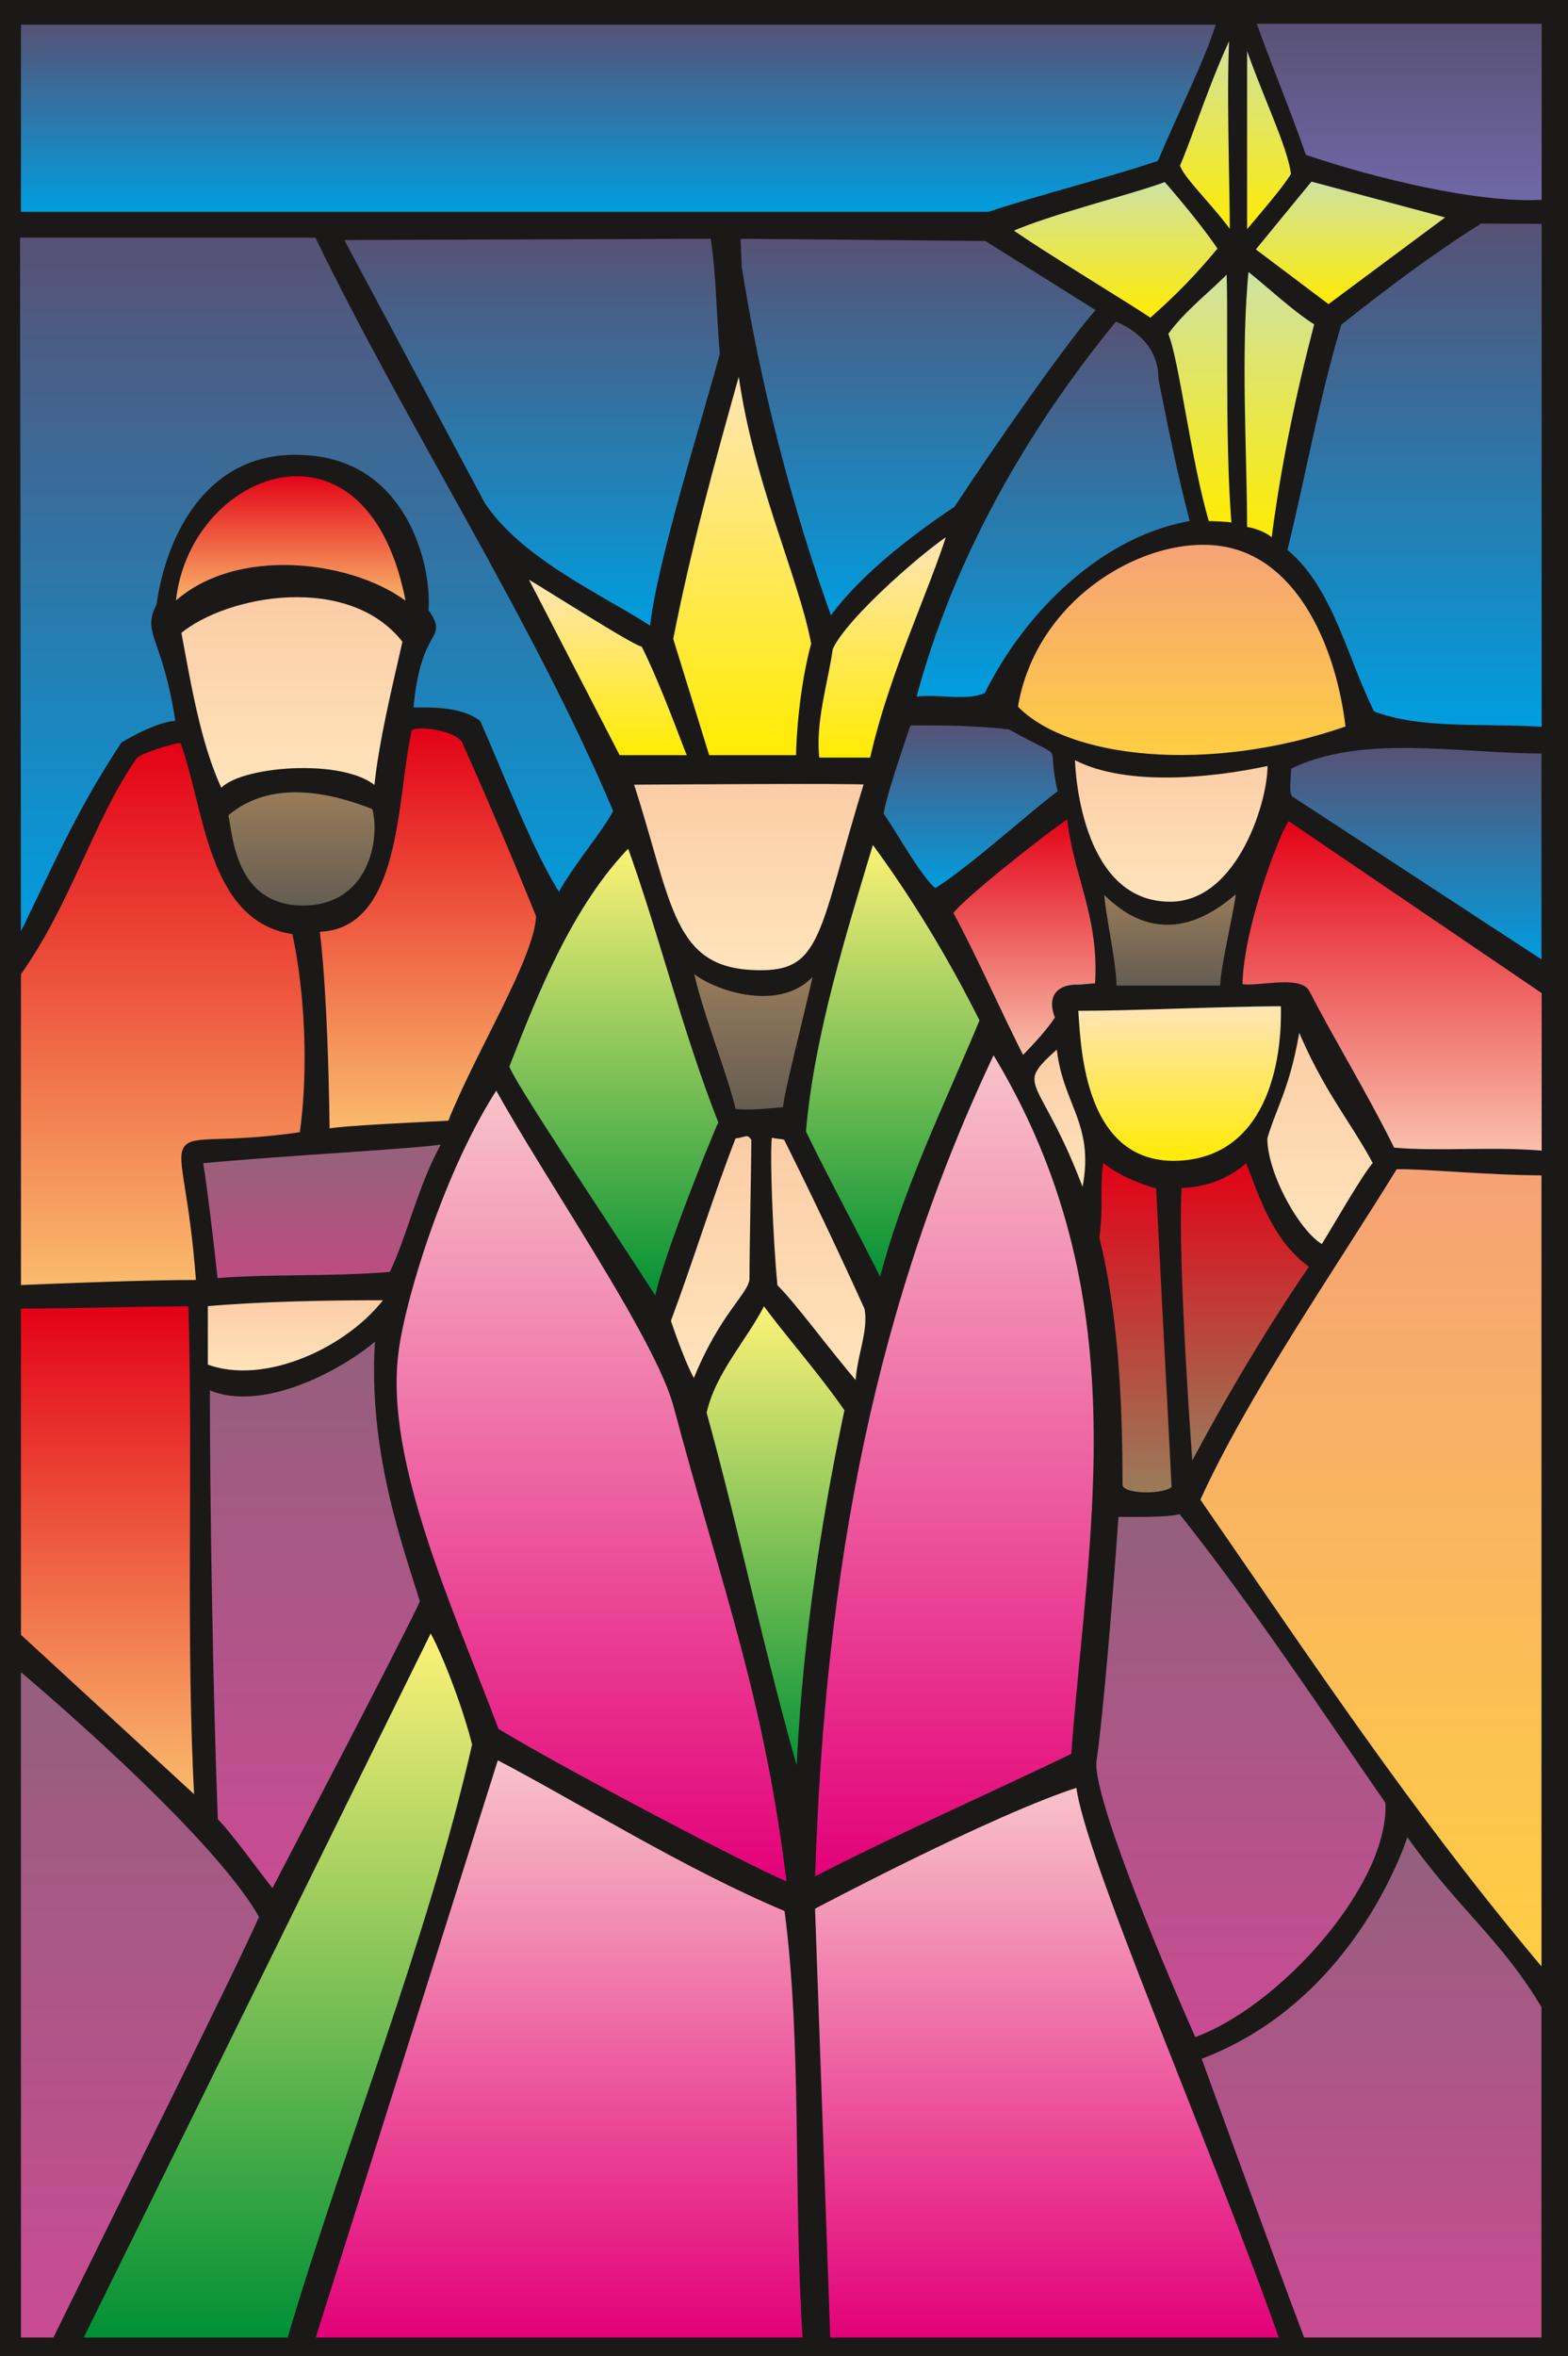 <svg xmlns="http://www.w3.org/2000/svg" xml:space="preserve" width="84.58mm" height="480" fill-rule="evenodd" stroke-linejoin="round" stroke-width="28.222" preserveAspectRatio="xMidYMid" version="1.2" viewBox="0 0 8458 12700"><rect x="0" y="0" width="8458" height="12700" fill="#333333" stroke="none"/><defs class="ClipPathGroup"><clipPath id="a" clipPathUnits="userSpaceOnUse"><path d="M0 0h8458v12700H0z"/></clipPath></defs><g class="SlideGroup"><g class="Slide" clip-path="url(#a)"><g class="Page"><g class="com.sun.star.drawing.PolyPolygonShape"><path fill="none" d="M-1-1h8462v12704H-1z" class="BoundingBox"/><defs><linearGradient id="b" x1="4229" x2="4229" y1="12700" y2="-1" gradientUnits="userSpaceOnUse"><stop offset="0" style="stop-color:#1b1918"/><stop offset="1" style="stop-color:#1b1918"/></linearGradient></defs><path d="M0 0h8459v12701H0V0Z" style="fill:url(#b)"/><path fill="none" stroke="#1B1918" d="M0 0h8459v12701H0V0Z"/></g><g class="com.sun.star.drawing.ClosedBezierShape"><path fill="none" d="M98 118h6481v1040H98z" class="BoundingBox"/><defs><linearGradient id="c" x1="3338" x2="3338" y1="1155" y2="118" gradientUnits="userSpaceOnUse"><stop offset="0" style="stop-color:#009ee0"/><stop offset="1" style="stop-color:#585174"/></linearGradient></defs><path d="M99 1156V119h6478l-26 79-33 85-79 184-183 412-227 71-234 68-233 67-228 71H99Z" style="fill:url(#c)"/><path fill="none" stroke="#1B1918" d="M99 1156V119h6478c-61 203-199 472-321 760-297 99-624 178-922 277H99Z"/></g><g class="com.sun.star.drawing.ClosedBezierShape"><path fill="none" d="M6758 113h1574v982H6758z" class="BoundingBox"/><defs><linearGradient id="d" x1="7544" x2="7544" y1="1092" y2="113" gradientUnits="userSpaceOnUse"><stop offset="0" style="stop-color:#7168a9"/><stop offset="1" style="stop-color:#585174"/></linearGradient></defs><path d="M6759 114h1571v976l-67 3-73-1-156-12-168-23-174-32-176-39-172-45-311-95-274-732Z" style="fill:url(#d)"/><path fill="none" stroke="#1B1918" d="M6759 114h1571v976c-345 25-925-117-1297-244-87-252-175-456-274-732Z"/></g><g class="com.sun.star.drawing.ClosedBezierShape"><path fill="none" d="M6349 149h301v1132h-301z" class="BoundingBox"/><defs><linearGradient id="e" x1="6499" x2="6499" y1="1278" y2="149" gradientUnits="userSpaceOnUse"><stop offset="0" style="stop-color:#ffec00"/><stop offset="1" style="stop-color:#cee1a6"/></linearGradient></defs><path d="m6648 150-9 261 1 298 8 570-40-56-45-57-93-107-42-49-36-45-15-21-12-19-9-17-6-16 58-146 68-184 80-205 44-104 48-103Z" style="fill:url(#e)"/><path fill="none" stroke="#1B1918" d="M6648 150c-21 310 0 803 0 1129-99-150-276-308-298-387 71-162 166-471 298-742Z"/></g><g class="com.sun.star.drawing.ClosedBezierShape"><path fill="none" d="M6712 190h268v1086h-268z" class="BoundingBox"/><defs><linearGradient id="f" x1="6845" x2="6845" y1="1273" y2="190" gradientUnits="userSpaceOnUse"><stop offset="0" style="stop-color:#ffec00"/><stop offset="1" style="stop-color:#cee1a6"/></linearGradient></defs><path d="m6713 191 81 223 83 207 67 180 22 76 7 33 5 31-17 27-19 27-50 64-179 215V191Z" style="fill:url(#f)"/><path fill="none" stroke="#1B1918" d="M6713 191c99 302 249 595 265 750-44 71-97 134-265 333V191Z"/></g><g class="com.sun.star.drawing.PolyPolygonShape"><path fill="none" d="M6753 962h1076v697H6753z" class="BoundingBox"/><defs><linearGradient id="g" x1="7290" x2="7290" y1="1657" y2="963" gradientUnits="userSpaceOnUse"><stop offset="0" style="stop-color:#ffec00"/><stop offset="1" style="stop-color:#cee1a6"/></linearGradient></defs><path d="m7069 963 758 203-661 491-412-310 315-384Z" style="fill:url(#g)"/><path fill="none" stroke="#1B1918" d="m7069 963 758 203-661 491-412-310 315-384Z"/></g><g class="com.sun.star.drawing.ClosedBezierShape"><path fill="none" d="M5440 964h1147v769H5440z" class="BoundingBox"/><defs><linearGradient id="h" x1="6013" x2="6013" y1="1731" y2="965" gradientUnits="userSpaceOnUse"><stop offset="0" style="stop-color:#ffec00"/><stop offset="1" style="stop-color:#cee1a6"/></linearGradient></defs><path d="m6287 965 67 77 80 98 82 104 69 97-90 105-87 94-94 92-108 99-4-3-7-5-23-16-76-48-228-143-250-158-104-67-73-51 93-38 107-37 236-73 230-68 99-31 81-28Z" style="fill:url(#h)"/><path fill="none" stroke="#1B1918" d="M6287 965c74 83 219 257 298 376-125 150-221 250-379 390-25-25-621-384-765-491 223-100 658-204 846-275Z"/></g><g class="com.sun.star.drawing.ClosedBezierShape"><path fill="none" d="M6928 1190h1404v2745H6928z" class="BoundingBox"/><defs><linearGradient id="i" x1="7629" x2="7629" y1="3933" y2="1191" gradientUnits="userSpaceOnUse"><stop offset="0" style="stop-color:#009ee0"/><stop offset="1" style="stop-color:#585174"/></linearGradient></defs><path d="M8330 1193v2740l-491-14-115-6-111-13-107-21-53-15-51-17-54-116-49-120-97-241-54-114-62-107-34-50-38-46-40-44-45-39 138-613 73-309 83-306 372-285 191-135 199-131 345 2Z" style="fill:url(#i)"/><path fill="none" stroke="#1B1918" d="M8330 1193v2740c-345-23-656 15-928-86-151-302-225-677-473-877 99-402 172-823 294-1228 250-198 489-379 762-551l345 2Z"/></g><g class="com.sun.star.drawing.ClosedBezierShape"><path fill="none" d="M1833 1272h2066v2127H1833z" class="BoundingBox"/><defs><linearGradient id="j" x1="2865" x2="2865" y1="3397" y2="1273" gradientUnits="userSpaceOnUse"><stop offset="0" style="stop-color:#009ee0"/><stop offset="1" style="stop-color:#585174"/></linearGradient></defs><path d="m1834 1280 2012-7 19 162 12 163 20 310-206 725-112 432-39 185-13 79-8 68-483-289-124-85-117-92-54-50-51-51-46-54-41-57-769-1439Z" style="fill:url(#j)"/><path fill="none" stroke="#1B1918" d="m1834 1280 2012-7c33 215 33 439 51 635-71 276-353 1161-378 1489-272-178-710-368-916-678l-769-1439Z"/></g><g class="com.sun.star.drawing.ClosedBezierShape"><path fill="none" d="M3979 1272h1955v2077H3979z" class="BoundingBox"/><defs><linearGradient id="k" x1="4956" x2="4956" y1="3347" y2="1273" gradientUnits="userSpaceOnUse"><stop offset="0" style="stop-color:#009ee0"/><stop offset="1" style="stop-color:#585174"/></linearGradient></defs><path d="m3980 1273 1339 12 613 384-63 72-86 110-213 292-225 323-186 276-160 111-90 68-94 76-93 81-89 86-83 90-72 93-155-464-135-480-113-484-88-479-7-167Z" style="fill:url(#k)"/><path fill="none" stroke="#1B1918" d="m3980 1273 1339 12 613 384c-132 135-575 770-773 1073-185 123-505 354-681 605-219-603-392-1278-491-1907l-7-167Z"/></g><g class="com.sun.star.drawing.ClosedBezierShape"><path fill="none" d="M93 1266h3232v3817H93z" class="BoundingBox"/><defs><linearGradient id="l" x1="1708" x2="1708" y1="5081" y2="1267" gradientUnits="userSpaceOnUse"><stop offset="0" style="stop-color:#009ee0"/><stop offset="1" style="stop-color:#585174"/></linearGradient></defs><path d="m1710 1267 400 771 426 773 417 777 193 391 177 393-11 20-13 23-34 52-85 119-91 129-40 62-33 58-56-93-57-109-114-247-210-490-19-13-21-12-22-9-23-9-23-6-25-6-49-7-49-5-48-1h-85l20-153 13-59 13-49 14-41 14-33 25-49 10-19 8-16 3-8 2-7 1-8v-7l-1-8-2-9-3-9-4-10-13-23-18-28 2-49-2-55-7-60-11-63-16-65-22-66-27-67-33-65-39-63-46-59-53-54-61-48-68-41-76-33-84-23-93-12-95-3-88 9-82 18-75 28-69 36-63 44-57 51-51 56-45 62-40 65-35 69-30 71-25 72-20 73-16 73-12 71-13 27-9 25-5 23-1 22 2 22 5 24 16 54 51 161 30 120 28 157-19 1-20 3-21 4-21 6-44 15-43 18-40 19-36 18-53 30-88 138-78 132-136 255-264 543-5-3814h1616Z" style="fill:url(#l)"/><path fill="none" stroke="#1B1918" d="M1710 1267c498 1029 1168 2053 1613 3105-48 102-231 315-307 463-148-224-313-661-437-939-99-76-265-68-364-68 41-475 196-371 82-536 20-244-117-788-636-823-526-46-752 419-803 795-81 152 33 162 104 635-99 0-249 86-297 114-249 377-368 667-566 1068l-5-3814h1616Z"/></g><g class="com.sun.star.drawing.ClosedBezierShape"><path fill="none" d="M6698 1439h409v1490h-409z" class="BoundingBox"/><defs><linearGradient id="m" x1="6902" x2="6902" y1="2926" y2="1439" gradientUnits="userSpaceOnUse"><stop offset="0" style="stop-color:#ffec00"/><stop offset="1" style="stop-color:#cee1a6"/></linearGradient></defs><path d="m6723 1440 40 31 44 36 97 83 102 83 51 37 48 32-72 288-64 295-55 300-44 302-7-9-9-8-9-8-10-7-11-6-11-6-24-10-23-9-21-5-18-4-8-1h-6l-13-695 1-367 8-179 14-173Z" style="fill:url(#m)"/><path fill="none" stroke="#1B1918" d="M6723 1440c99 73 257 226 382 302-99 377-185 783-235 1185-35-48-127-73-157-73 0-418-37-964 10-1414Z"/></g><g class="com.sun.star.drawing.ClosedBezierShape"><path fill="none" d="M6285 1447h375v1388h-375z" class="BoundingBox"/><defs><linearGradient id="n" x1="6472" x2="6472" y1="2832" y2="1447" gradientUnits="userSpaceOnUse"><stop offset="0" style="stop-color:#ffec00"/><stop offset="1" style="stop-color:#cee1a6"/></linearGradient></defs><path d="m6628 1448 2 29 2 45 1 127 1 366 5 428 7 206 12 184-17-3-20-2-43-3-41-2h-27l-36-133-32-147-59-305-51-269-23-102-12-39-11-30 37-49 43-48 45-46 48-45 92-85 41-40 36-37Z" style="fill:url(#n)"/><path fill="none" stroke="#1B1918" d="M6628 1448c15 114-10 935 30 1385-40-8-125-10-148-10-99-328-164-890-224-1025 91-132 255-254 342-350Z"/></g><g class="com.sun.star.drawing.ClosedBezierShape"><path fill="none" d="M4924 1716h1513v2059H4924z" class="BoundingBox"/><defs><linearGradient id="o" x1="5680" x2="5680" y1="3773" y2="1717" gradientUnits="userSpaceOnUse"><stop offset="0" style="stop-color:#009ee0"/><stop offset="1" style="stop-color:#585174"/></linearGradient></defs><path d="m4925 3773 83-280 101-274 117-268 133-262 146-255 159-248 170-239 181-230 46 21 23 12 22 13 21 15 21 17 19 17 18 20 17 20 15 22 13 24 12 26 9 27 6 28 5 31 1 32 77 379 44 196 51 203-88 18-86 25-85 32-82 39-81 44-78 50-76 55-73 60-71 64-67 69-124 147-109 158-93 167-23 8-24 7-25 4-24 3-51 2-51-2-102-4-49 1-24 2-24 4Z" style="fill:url(#o)"/><path fill="none" stroke="#1B1918" d="M4925 3773c198-752 595-1454 1090-2056 123 48 248 149 248 325 50 250 99 501 172 778-471 76-890 476-1113 928-123 51-273 0-397 25Z"/></g><g class="com.sun.star.drawing.ClosedBezierShape"><path fill="none" d="M3616 1960h776v2127h-776z" class="BoundingBox"/><defs><linearGradient id="p" x1="4003" x2="4003" y1="4085" y2="1961" gradientUnits="userSpaceOnUse"><stop offset="0" style="stop-color:#ffec00"/><stop offset="1" style="stop-color:#ffe4bb"/></linearGradient></defs><path d="m3815 4085-198-640 78-364 86-355 209-765 35 223 48 214 56 206 61 196 118 360 47 161 35 149-22 89-18 91-14 91-11 86-13 152-4 106h-493Z" style="fill:url(#p)"/><path fill="none" stroke="#1B1918" d="m3815 4085-198-640c99-502 215-921 373-1484 72 604 329 1131 400 1509-64 234-82 513-82 615h-493Z"/></g><g class="com.sun.star.drawing.ClosedBezierShape"><path fill="none" d="M931 2552h1279v722H931z" class="BoundingBox"/><defs><linearGradient id="q" x1="1570" x2="1570" y1="3271" y2="2552" gradientUnits="userSpaceOnUse"><stop offset="0" style="stop-color:#fabc6d"/><stop offset="1" style="stop-color:#e30016"/></linearGradient></defs><path d="m2208 3272-57-42-65-39-72-34-77-30-82-25-86-19-88-14-90-8-91-1-91 6-89 13-86 22-83 29-79 38-73 47-67 57 7-69 13-67 18-64 22-62 59-114 73-101 85-86 47-36 48-32 51-28 52-23 53-17 53-12 55-7 54-1 54 6 53 11 53 18 52 24 49 32 48 38 46 46 43 53 41 61 37 69 63 163 47 198Z" style="fill:url(#q)"/><path fill="none" stroke="#1B1918" d="M2208 3272c-282-234-939-328-1276 0 48-747 1077-1149 1276 0Z"/></g><g class="com.sun.star.drawing.ClosedBezierShape"><path fill="none" d="M4400 2862h729v1238h-729z" class="BoundingBox"/><defs><linearGradient id="r" x1="4764" x2="4764" y1="4097" y2="2862" gradientUnits="userSpaceOnUse"><stop offset="0" style="stop-color:#ffec00"/><stop offset="1" style="stop-color:#ffe4bb"/></linearGradient></defs><path d="M4705 4098h-298l-4-38-2-38 2-78 8-79 13-78 29-151 14-72 11-68 18-35 26-40 72-88 90-96 101-97 103-92 97-81 82-64 33-23 27-17-42 127-51 137-116 298-116 327-53 171-44 175Z" style="fill:url(#r)"/><path fill="none" stroke="#1B1918" d="M4705 4098h-298c-27-201 48-427 71-602 76-176 527-562 649-633-99 325-316 763-422 1235Z"/></g><g class="com.sun.star.drawing.ClosedBezierShape"><path fill="none" d="M5475 2922h1800v1164H5475z" class="BoundingBox"/><defs><linearGradient id="s" x1="6374" x2="6374" y1="4084" y2="2924" gradientUnits="userSpaceOnUse"><stop offset="0" style="stop-color:#ffce42"/><stop offset="1" style="stop-color:#f5a276"/></linearGradient></defs><path d="m7273 3926-142 46-142 38-140 29-138 22-136 15-132 7-128 1-123-6-117-13-111-19-104-25-95-31-87-36-78-42-67-46-57-52 24-111 36-105 46-99 55-91 62-84 70-77 75-70 80-61 84-53 86-45 88-37 88-28 88-19 86-10h83l80 9 75 19 70 28 65 36 61 43 56 51 52 57 47 63 44 67 38 71 35 75 30 78 27 80 41 163 25 162Z" style="fill:url(#s)"/><path fill="none" stroke="#1B1918" d="M7273 3926c-758 266-1526 175-1797-112 99-612 719-956 1131-881 412 74 618 565 666 993Z"/></g><g class="com.sun.star.drawing.ClosedBezierShape"><path fill="none" d="M2818 3089h910v998h-910z" class="BoundingBox"/><defs><linearGradient id="t" x1="3272" x2="3272" y1="4084" y2="3089" gradientUnits="userSpaceOnUse"><stop offset="0" style="stop-color:#ffec00"/><stop offset="1" style="stop-color:#ffe4bb"/></linearGradient></defs><path d="M3726 4085h-392l-514-994h-1v-1h1l1 1 2 1 19 10 73 44 230 143 230 138 72 39 11 4 7 2 2 1 1-1h1v-3l43 90 42 95 77 189 60 156 21 54 14 32Z" style="fill:url(#t)"/><path fill="none" stroke="#1B1918" d="M3726 4085h-392l-514-994c-22-25 674 426 649 378 115 227 232 565 257 616Z"/></g><g class="com.sun.star.drawing.ClosedBezierShape"><path fill="none" d="M962 3204h1226v1071H962z" class="BoundingBox"/><defs><linearGradient id="u" x1="1574" x2="1574" y1="4272" y2="3205" gradientUnits="userSpaceOnUse"><stop offset="0" style="stop-color:#ffe4bb"/><stop offset="1" style="stop-color:#fbcca6"/></linearGradient></defs><path d="m2186 3456-88 393-40 211-16 103-11 97-17-15-19-14-45-24-52-19-58-15-62-10-66-6-68-3-67 2-67 5-64 8-61 11-55 14-48 16-40 19-17 10-14 11-12 11-8 12-43-99-38-108-33-112-28-115-86-433 52-39 61-36 69-33 74-29 80-24 84-19 87-13 88-7h89l88 8 87 16 83 25 80 34 74 45 67 55 60 67Z" style="fill:url(#u)"/><path fill="none" stroke="#1B1918" d="M2186 3456c-51 227-132 553-155 804-166-168-766-114-840 13-124-252-180-616-228-867 254-213 926-337 1223 50Z"/></g><g class="com.sun.star.drawing.ClosedBezierShape"><path fill="none" d="M4751 3895h972v911h-972z" class="BoundingBox"/><defs><linearGradient id="v" x1="5236" x2="5236" y1="4804" y2="3896" gradientUnits="userSpaceOnUse"><stop offset="0" style="stop-color:#009ee0"/><stop offset="1" style="stop-color:#585174"/></linearGradient></defs><path d="m4901 3896 263 3 138 6 144 13 177 93 23 12 18 11 6 4 6 5 4 4 4 5 3 5 2 6 2 6 1 7 3 39 7 62 19 95-56 42-74 60-183 153-196 159-90 67-77 51-8-5-8-7-18-18-20-23-21-27-45-64-46-70-81-130-29-46-10-14-4-5-3-3 2-17 4-21 13-53 39-131 91-274Z" style="fill:url(#v)"/><path fill="none" stroke="#1B1918" d="M4901 3896c172 0 347 0 545 22 341 191 202 49 275 354-119 82-491 421-676 532-78-45-266-389-293-412 7-81 99-347 149-496Z"/></g><g class="com.sun.star.drawing.ClosedBezierShape"><path fill="none" d="M1708 3912h1200v2189H1708z" class="BoundingBox"/><defs><linearGradient id="w" x1="2307" x2="2307" y1="6099" y2="3913" gradientUnits="userSpaceOnUse"><stop offset="0" style="stop-color:#fabc6d"/><stop offset="1" style="stop-color:#e30016"/></linearGradient></defs><path d="m2505 3995 401 942-5 47-12 52-17 58-23 63-59 137-70 149-156 312-73 154-63 146-352 18-189 13-73 6-50 7-13-507-18-337-17-188-7-58 40-2 38-6 35-10 33-13 30-16 28-20 26-23 24-25 42-59 35-67 29-75 25-81 36-173 27-177 23-171 26-152v-2l1-3 1-2 1-2 3-4 5-3 6-3 7-2 17-3 20-2h23l24 2 26 3 26 5 26 7 25 7 24 9 21 11 18 11 8 7 7 6 6 7 4 7Z" style="fill:url(#w)"/><path fill="none" stroke="#1B1918" d="M2505 3995c124 276 279 640 401 942-8 232-330 743-478 1118-151 8-567 26-664 44-10-798-55-1090-55-1090 444 0 416-702 497-1070 0-53 258-21 299 56Z"/></g><g class="com.sun.star.drawing.ClosedBezierShape"><path fill="none" d="M98 3989h1561v2955H98z" class="BoundingBox"/><defs><linearGradient id="x" x1="878" x2="878" y1="6942" y2="3990" gradientUnits="userSpaceOnUse"><stop offset="0" style="stop-color:#fabc6d"/><stop offset="1" style="stop-color:#e30016"/></linearGradient></defs><path d="m1589 5023 24 122 19 132 13 137 9 142 3 143-3 143-9 139-15 135-272 30-185 8-64 3-49 5-18 4-16 6-12 8-5 5-4 5-7 13-4 15-2 19 1 22 5 56 11 74 32 211 31 314-973 28V5247l95-146 85-150 149-308 142-297 75-139 82-129 2-3 4-3 9-6 12-7 15-7 35-14 41-14 41-14 40-10 33-7 13-2 11-1 180 626 31 76 35 70 41 65 48 59 55 49 30 22 33 19 34 16 37 13 40 11 42 7Z" style="fill:url(#x)"/><path fill="none" stroke="#1B1918" d="M1589 5023c69 313 91 743 41 1093-852 125-629-193-558 798-297 0-727 18-973 28V5247c271-379 397-841 628-1169 20-28 208-88 256-88 135 353 143 972 606 1033Z"/></g><g class="com.sun.star.drawing.ClosedBezierShape"><path fill="none" d="M6945 4017h1386v1183H6945z" class="BoundingBox"/><defs><linearGradient id="y" x1="7637" x2="7637" y1="5198" y2="4018" gradientUnits="userSpaceOnUse"><stop offset="0" style="stop-color:#009ee0"/><stop offset="1" style="stop-color:#585174"/></linearGradient></defs><path d="M8329 4048v1150l-1368-894-2-3-2-2-2-4-2-3-3-8-2-10-1-10-1-11v-23l5-96 76-33 78-26 80-21 83-15 169-17 176-4 716 30Z" style="fill:url(#y)"/><path fill="none" stroke="#1B1918" d="M8329 4048v1150l-1368-894c-27-25-10-116-10-170 396-194 908-86 1378-86Z"/></g><g class="com.sun.star.drawing.ClosedBezierShape"><path fill="none" d="M5783 4073h1070v804H5783z" class="BoundingBox"/><defs><linearGradient id="z" x1="6317" x2="6317" y1="4874" y2="4073" gradientUnits="userSpaceOnUse"><stop offset="0" style="stop-color:#ffe4bb"/><stop offset="1" style="stop-color:#fbcca6"/></linearGradient></defs><path d="m5784 4074 51 26 56 22 59 17 62 14 65 11 68 8 140 5 144-4 145-14 142-21 135-26v40l-5 47-8 53-13 59-18 61-21 64-27 64-30 64-36 61-40 58-45 53-49 46-55 39-29 16-30 13-31 11-33 7-34 5-35 2-44-2-41-6-38-9-37-12-34-16-32-18-30-21-28-24-50-53-43-60-36-65-30-68-25-70-19-69-26-131-12-107-3-70Z" style="fill:url(#z)"/><path fill="none" stroke="#1B1918" d="M5784 4074c261 149 719 114 1067 38 10 188-157 763-539 763-478 0-528-677-528-801Z"/></g><g class="com.sun.star.drawing.ClosedBezierShape"><path fill="none" d="M3400 4211h1279v1035H3400z" class="BoundingBox"/><defs><linearGradient id="A" x1="4039" x2="4039" y1="5244" y2="4212" gradientUnits="userSpaceOnUse"><stop offset="0" style="stop-color:#ffe4bb"/><stop offset="1" style="stop-color:#fbcca6"/></linearGradient></defs><path d="m3401 4216 630-3 438-1 147 1 43 2h12l4 1h2l-146 502-54 180-25 74-26 64-28 54-30 45-16 20-17 17-18 15-19 14-21 11-22 10-24 8-25 6-56 7-65 1-84-6-73-14-65-22-29-14-27-16-25-19-24-20-42-46-38-54-34-62-30-70-28-76-55-176-130-433Z" style="fill:url(#A)"/><path fill="none" stroke="#1B1918" d="M3401 4216s1255-9 1276 0c-249 805-224 1038-592 1028-476-7-471-379-684-1028Z"/></g><g class="com.sun.star.drawing.ClosedBezierShape"><path fill="none" d="M1216 4256h821v642h-821z" class="BoundingBox"/><defs><linearGradient id="B" x1="1626" x2="1626" y1="4895" y2="4257" gradientUnits="userSpaceOnUse"><stop offset="0" style="stop-color:#645c52"/><stop offset="1" style="stop-color:#997d5a"/></linearGradient></defs><path d="m1608 4895-61-8-55-14-47-21-41-27-36-31-30-34-25-38-22-40-17-41-14-41-20-81-23-130 52-40 53-31 56-24 56-18 57-11 57-7 57-1 56 3 55 6 53 9 98 23 85 28 68 25 8 35 5 38 2 43-3 44-6 46-11 46-15 46-20 45-25 43-31 39-36 35-43 31-49 24-56 18-62 10-70 1Z" style="fill:url(#B)"/><path fill="none" stroke="#1B1918" d="M1608 4895c-348-20-366-379-391-506 269-233 648-99 803-38 51 172-20 562-412 544Z"/></g><g class="com.sun.star.drawing.ClosedBezierShape"><path fill="none" d="M5125 4391h800v1322h-800z" class="BoundingBox"/><defs><linearGradient id="C" x1="5524" x2="5524" y1="5710" y2="4391" gradientUnits="userSpaceOnUse"><stop offset="0" style="stop-color:#f9c1ac"/><stop offset="1" style="stop-color:#e30016"/></linearGradient></defs><path d="M5920 5315h-17l-14 1-25 3-26 2-15 1h-27l-11 1-11 2-13 2-12 4-12 4-11 7-10 7-5 5-5 5-4 5-3 6-3 7-3 7-2 7-1 8-1 18 2 21 6 23 9 26-19 28-22 29-46 56-51 55-53 56-196-404-98-203-95-184 13-17 22-23 64-60 183-154 203-159 157-115 16 116 24 110 58 214 26 110 20 115 11 123v66l-3 69Z" style="fill:url(#C)"/><path fill="none" stroke="#1B1918" d="M5920 5315c-48 0-64 7-114 7-49 0-159 18-100 165-49 76-120 150-191 224-127-249-265-564-389-791 48-74 491-427 642-528 30 320 180 546 152 923Z"/></g><g class="com.sun.star.drawing.ClosedBezierShape"><path fill="none" d="M6687 4408h1645v1812H6687z" class="BoundingBox"/><defs><linearGradient id="D" x1="7509" x2="7509" y1="6217" y2="4408" gradientUnits="userSpaceOnUse"><stop offset="0" style="stop-color:#f9c1ac"/><stop offset="1" style="stop-color:#e30016"/></linearGradient></defs><path d="m8330 6218-103-7-105-3h-210l-207 1-99-3-95-6-115-223-119-215-224-408-4-8-6-7-7-6-7-5-9-5-9-4-22-5-24-4-26-1-56 2-113 9-47 1-19-2-9-1-7-2 3-64 7-70 28-149 39-154 45-148 47-131 43-105 18-39 15-28 6-9 6-7 2-2 2-1h2l1 1 1378 936v872Z" style="fill:url(#D)"/><path fill="none" stroke="#1B1918" d="M8330 6218c-271-25-572 5-819-18-149-302-322-582-458-846-40-89-292-13-365-38 0-326 238-930 264-906l1378 936v872Z"/></g><g class="com.sun.star.drawing.ClosedBezierShape"><path fill="none" d="M4332 4523h969v2402h-969z" class="BoundingBox"/><defs><linearGradient id="E" x1="4816" x2="4816" y1="6922" y2="4523" gradientUnits="userSpaceOnUse"><stop offset="0" style="stop-color:#009035"/><stop offset="1" style="stop-color:#fff378"/></linearGradient></defs><path d="m4703 4524 162 229 153 240 145 248 136 259-293 685-141 366-61 185-52 187-419-821 23-198 33-200 41-201 49-200 109-395 115-384Z" style="fill:url(#E)"/><path fill="none" stroke="#1B1918" d="M4703 4524c222 299 420 625 596 976-176 427-424 925-547 1423-148-297-298-571-419-821 45-526 220-1078 370-1578Z"/></g><g class="com.sun.star.drawing.ClosedBezierShape"><path fill="none" d="M2732 4548h1160v2478H2732z" class="BoundingBox"/><defs><linearGradient id="F" x1="3311" x2="3311" y1="7023" y2="4548" gradientUnits="userSpaceOnUse"><stop offset="0" style="stop-color:#009035"/><stop offset="1" style="stop-color:#fff378"/></linearGradient></defs><path d="m3394 4549 123 364 116 377 120 382 137 379-74 177-117 301-108 305-34 117-10 43-2 17-1 13-507-778-216-337-64-109-18-34-4-11-2-4v-3l122-305 70-159 76-159 83-156 93-150 103-141 56-66 58-63Z" style="fill:url(#F)"/><path fill="none" stroke="#1B1918" d="M3394 4549c173 474 298 1001 496 1502-48 101-346 849-346 973-272-424-811-1225-811-1276 152-388 341-874 661-1199Z"/></g><g class="com.sun.star.drawing.ClosedBezierShape"><path fill="none" d="M5940 4787h743v542h-743z" class="BoundingBox"/><defs><linearGradient id="G" x1="6311" x2="6311" y1="5326" y2="4787" gradientUnits="userSpaceOnUse"><stop offset="0" style="stop-color:#645c52"/><stop offset="1" style="stop-color:#997d5a"/></linearGradient></defs><path d="M6595 5327h-586l-3-61-8-69-23-149-23-145-8-62-3-53 60 58 59 46 57 34 57 24 54 15 53 6 52-1 49-8 47-13 44-18 42-20 39-23 68-49 55-46h1l1 1 1 2v2l1 5v8l-2 20-4 28-30 153-34 178-11 78-4 32-1 27Z" style="fill:url(#G)"/><path fill="none" stroke="#1B1918" d="M6595 5327h-586c0-150-68-415-68-539 321 346 609 116 736 5 25 0-82 407-82 534Z"/></g><g class="com.sun.star.drawing.ClosedBezierShape"><path fill="none" d="M3720 5209h692v788h-692z" class="BoundingBox"/><defs><linearGradient id="H" x1="4065" x2="4065" y1="5994" y2="5209" gradientUnits="userSpaceOnUse"><stop offset="0" style="stop-color:#645c52"/><stop offset="1" style="stop-color:#997d5a"/></linearGradient></defs><path d="m3957 5991-23-84-28-92-65-197-67-206-29-103-24-99 8 9 10 10 26 20 33 20 38 20 43 18 46 17 50 14 52 10 53 6 54 1 53-5 51-12 49-19 23-12 22-15 22-17 20-19 19-22 17-24-113 479-47 207-11 62-1 17v4l1 1v1h1l-153 13-34 1h-33l-32-1-31-3Z" style="fill:url(#H)"/><path fill="none" stroke="#1B1918" d="M3957 5991c-51-214-181-521-236-781 76 96 511 272 689 0-53 249-191 771-170 771-112 10-202 20-283 10Z"/></g><g class="com.sun.star.drawing.ClosedBezierShape"><path fill="none" d="M5800 5409h1126v865H5800z" class="BoundingBox"/><defs><linearGradient id="I" x1="6362" x2="6362" y1="6272" y2="5410" gradientUnits="userSpaceOnUse"><stop offset="0" style="stop-color:#ffec00"/><stop offset="1" style="stop-color:#ffe4bb"/></linearGradient></defs><path d="m6923 5410-3 151-7 76-11 76-17 73-20 72-26 68-32 64-37 60-43 54-50 48-56 41-63 34-70 24-78 16-85 5-47-3-43-6-41-10-38-13-36-16-33-19-30-22-29-24-49-54-42-62-34-66-27-70-22-72-16-71-21-136-16-193 1122-25Z" style="fill:url(#I)"/><path fill="none" stroke="#1B1918" d="M6923 5410c12 398-122 862-598 862-514-8-509-687-524-837 323 0 763-23 1122-25Z"/></g><g class="com.sun.star.drawing.ClosedBezierShape"><path fill="none" d="M6821 5516h603v1211h-603z" class="BoundingBox"/><defs><linearGradient id="J" x1="7122" x2="7122" y1="6725" y2="5517" gradientUnits="userSpaceOnUse"><stop offset="0" style="stop-color:#ffe4bb"/><stop offset="1" style="stop-color:#fbcca6"/></linearGradient></defs><path d="m7002 5517 55 126 55 110 54 98 54 89 104 164 50 82 48 86-11 12-14 18-34 50-84 135-144 238-24-14-26-21-26-25-26-29-26-34-26-37-50-82-43-88-35-91-13-44-10-44-6-42-2-39 20-62 22-60 48-126 24-72 23-84 23-98 20-116Z" style="fill:url(#J)"/><path fill="none" stroke="#1B1918" d="M7002 5517c148 359 293 516 420 755-51 48-236 374-287 453-126-61-313-387-313-590 50-173 129-282 180-618Z"/></g><g class="com.sun.star.drawing.ClosedBezierShape"><path fill="none" d="M5565 5628h305v822h-305z" class="BoundingBox"/><defs><linearGradient id="K" x1="5717" x2="5717" y1="6447" y2="5628" gradientUnits="userSpaceOnUse"><stop offset="0" style="stop-color:#ffe4bb"/><stop offset="1" style="stop-color:#fbcca6"/></linearGradient></defs><path d="m5843 6448-87-217-75-158-60-112-40-80-11-32-3-14-1-14 1-14 2-13 4-13 7-14 8-13 11-15 28-31 85-79 7 59 10 54 13 51 15 47 66 175 14 43 13 45 10 47 6 51 2 54-2 59-9 64-14 70Z" style="fill:url(#K)"/><path fill="none" stroke="#1B1918" d="M5843 6448c-243-667-412-572-131-819 26 328 225 427 131 819Z"/></g><g class="com.sun.star.drawing.ClosedBezierShape"><path fill="none" d="M4381 5658h1535v4482H4381z" class="BoundingBox"/><defs><linearGradient id="L" x1="5146" x2="5146" y1="10137" y2="5658" gradientUnits="userSpaceOnUse"><stop offset="0" style="stop-color:#e30079"/><stop offset="1" style="stop-color:#f8c4ca"/></linearGradient></defs><path d="m4382 10138 31-625 53-602 78-581 104-561 131-546 161-531 193-521 225-512 139 247 115 246 94 244 73 244 56 242 39 241 25 240 12 238-4 474-32 468-83 921-1410 674Z" style="fill:url(#L)"/><path fill="none" stroke="#1B1918" d="M4382 10138c53-1702 330-3123 976-4479 808 1320 523 2591 434 3805-470 226-956 440-1410 674Z"/></g><g class="com.sun.star.drawing.ClosedBezierShape"><path fill="none" d="M2124 5851h2137v4314H2124z" class="BoundingBox"/><defs><linearGradient id="M" x1="3192" x2="3192" y1="10162" y2="5851" gradientUnits="userSpaceOnUse"><stop offset="0" style="stop-color:#e30079"/><stop offset="1" style="stop-color:#f8c4ca"/></linearGradient></defs><path d="m2678 5852 253 428 298 486 266 462 96 197 34 86 24 75 356 1271 143 610 60 333 51 363-30-11-51-23-155-75-452-232-503-270-390-222-199-510-192-530-77-262-55-255-18-123-10-120-1-116 8-112 19-121 36-156 51-182 65-198 77-208 89-207 99-198 108-180Z" style="fill:url(#M)"/><path fill="none" stroke="#1B1918" d="M2678 5852c272 497 875 1361 971 1734 259 972 488 1558 610 2577-97-26-1210-607-1581-833-246-653-614-1444-544-2028 28-269 247-1001 544-1450Z"/></g><g class="com.sun.star.drawing.ClosedBezierShape"><path fill="none" d="M4145 6113h540v1365h-540z" class="BoundingBox"/><defs><linearGradient id="N" x1="4414" x2="4414" y1="7476" y2="6114" gradientUnits="userSpaceOnUse"><stop offset="0" style="stop-color:#ffe4bb"/><stop offset="1" style="stop-color:#fbcca6"/></linearGradient></defs><path d="m4628 7476-128-155-122-154-109-134-47-55-42-43-17-225-12-255-5-220 2-77 2-26 2-18 4 2 4 1 4 2 5 1 11 2 11 2 24 3 12 2 12 2 437 918 4 24 2 25v25l-1 25-8 52-10 54-23 110-8 56-3 28-1 28Z" style="fill:url(#N)"/><path fill="none" stroke="#1B1918" d="M4628 7476c-173-201-346-442-448-541-25-253-45-753-28-821 18 10 56 10 87 17 157 315 290 595 437 918 28 127-48 277-48 427Z"/></g><g class="com.sun.star.drawing.ClosedBezierShape"><path fill="none" d="M3603 6110h466v1350h-466z" class="BoundingBox"/><defs><linearGradient id="O" x1="3835" x2="3835" y1="7457" y2="6110" gradientUnits="userSpaceOnUse"><stop offset="0" style="stop-color:#ffe4bb"/><stop offset="1" style="stop-color:#fbcca6"/></linearGradient></defs><path d="M3958 6123h10l9-1 17-4 14-4 7-1 6-1 6-1h6l2 1 3 1 3 1 3 1 3 2 2 2 6 6 6 7 6 9-10 750v9l-2 8-2 9-3 8-9 19-11 20-72 101-47 70-53 86-55 107-57 130-8-10-8-14-19-36-20-46-21-50-39-103-27-79 175-498 88-252 91-247Z" style="fill:url(#O)"/><path fill="none" stroke="#1B1918" d="M3958 6123c55 0 76-37 109 18 0 104-10 589-10 750 0 89-160 186-311 567-38-43-117-262-142-338 121-323 228-674 354-997Z"/></g><g class="com.sun.star.drawing.ClosedBezierShape"><path fill="none" d="M1079 6151h1327v756H1079z" class="BoundingBox"/><defs><linearGradient id="P" x1="1742" x2="1742" y1="6904" y2="6151" gradientUnits="userSpaceOnUse"><stop offset="0" style="stop-color:#be4c80"/><stop offset="1" style="stop-color:#94637a"/></linearGradient></defs><path d="m2404 6152-48 91-41 93-71 188-64 182-33 85-35 79-249 14-242 5-234 4-226 12-38-331-22-175-21-141 784-60 345-25 122-11 73-10Z" style="fill:url(#P)"/><path fill="none" stroke="#1B1918" d="M2404 6152c-137 237-193 516-292 718-338 28-654 10-951 35-18-170-56-496-81-647 444-43 1204-81 1324-106Z"/></g><g class="com.sun.star.drawing.ClosedBezierShape"><path fill="none" d="M6355 6247h727v1678h-727z" class="BoundingBox"/><defs><linearGradient id="Q" x1="6718" x2="6718" y1="7922" y2="6247" gradientUnits="userSpaceOnUse"><stop offset="0" style="stop-color:#997d5a"/><stop offset="1" style="stop-color:#e30016"/></linearGradient></defs><path d="m6727 6248 115 279 43 82 26 40 28 39 30 38 34 36 37 33 40 30-169 256-170 274-165 284-155 284-39-606-22-506-4-231 4-188 65-6 42-7 46-10 25-8 25-9 26-11 27-14 27-15 28-19 28-21 28-24Z" style="fill:url(#Q)"/><path fill="none" stroke="#1B1918" d="M6727 6248c58 126 129 425 353 577-224 325-461 722-659 1098 0 0-85-1106-61-1531 69-7 216-7 367-144Z"/></g><g class="com.sun.star.drawing.ClosedBezierShape"><path fill="none" d="M5915 6237h421v1824h-421z" class="BoundingBox"/><defs><linearGradient id="R" x1="6125" x2="6125" y1="8058" y2="6237" gradientUnits="userSpaceOnUse"><stop offset="0" style="stop-color:#997d5a"/><stop offset="1" style="stop-color:#e30016"/></linearGradient></defs><path d="m6250 6392 84 1628-3 5-5 4-6 4-7 4-16 7-21 5-22 5-25 3-26 2h-26l-26-1-25-3-23-4-20-6-9-3-8-4-8-5-6-4-4-6-4-5-2-6-1-7-6-353-19-341-17-166-22-161-27-158-34-154 7-66 4-58 1-103 1-97 4-53 8-57 16 16 19 16 21 16 23 14 50 28 50 23 48 19 40 14 16 4 13 3 9 2h2l1-1h1Z" style="fill:url(#R)"/><path fill="none" stroke="#1B1918" d="M6250 6392c43 852 56 1073 84 1628-28 51-293 58-293-15 0-479-26-928-125-1333 25-188-2-272 25-434 76 88 299 162 309 154Z"/></g><g class="com.sun.star.drawing.ClosedBezierShape"><path fill="none" d="M6458 6288h1873v4353H6458z" class="BoundingBox"/><defs><linearGradient id="S" x1="7394" x2="7394" y1="10639" y2="6289" gradientUnits="userSpaceOnUse"><stop offset="0" style="stop-color:#ffce42"/><stop offset="1" style="stop-color:#f5a276"/></linearGradient></defs><path d="m7526 6289 63 1 81 3 200 11 228 13 231 5v4317l-512-637-471-638-887-1278 106-218 122-226 275-461 564-892Z" style="fill:url(#S)"/><path fill="none" stroke="#1B1918" d="M7526 6289c143-4 506 33 803 33v4317c-719-850-1279-1700-1870-2553 259-572 726-1243 1067-1797Z"/></g><g class="com.sun.star.drawing.ClosedBezierShape"><path fill="none" d="M1106 6994h990v410h-990z" class="BoundingBox"/><defs><linearGradient id="T" x1="1600" x2="1600" y1="7401" y2="6994" gradientUnits="userSpaceOnUse"><stop offset="0" style="stop-color:#ffe4bb"/><stop offset="1" style="stop-color:#fbcca6"/></linearGradient></defs><path d="m2094 6995-40 51-46 49-51 47-55 45-60 41-62 38-65 34-68 31-68 25-70 20-70 15-69 8-69 3-67-5-65-12-62-19v-338l231-16 245-10 511-7Z" style="fill:url(#T)"/><path fill="none" stroke="#1B1918" d="M2094 6995c-198 275-664 496-987 371v-338c298-26 641-33 987-33Z"/></g><g class="com.sun.star.drawing.ClosedBezierShape"><path fill="none" d="M3796 7014h776v2592h-776z" class="BoundingBox"/><defs><linearGradient id="U" x1="4183" x2="4183" y1="9603" y2="7014" gradientUnits="userSpaceOnUse"><stop offset="0" style="stop-color:#009035"/><stop offset="1" style="stop-color:#fff378"/></linearGradient></defs><path d="m4308 9604-138-507-126-505-247-976 11-42 13-41 16-39 17-39 41-76 45-73 94-144 45-73 40-74 99 130 112 139 119 151 121 164-94 487-78 501-57 508-33 509Z" style="fill:url(#U)"/><path fill="none" stroke="#1B1918" d="M4308 9604c-197-676-336-1360-511-1988 50-226 223-401 322-601 120 167 291 355 451 584-135 637-237 1329-262 2005Z"/></g><g class="com.sun.star.drawing.ClosedBezierShape"><path fill="none" d="M98 7027h967v2681H98z" class="BoundingBox"/><defs><linearGradient id="V" x1="581" x2="581" y1="9706" y2="7028" gradientUnits="userSpaceOnUse"><stop offset="0" style="stop-color:#fabc6d"/><stop offset="1" style="stop-color:#e30016"/></linearGradient></defs><path d="m1030 7028 8 1330 3 687 22 661-964-887V7040l931-12Z" style="fill:url(#V)"/><path fill="none" stroke="#1B1918" d="M1030 7028c26 828-15 1827 33 2678L99 8819V7040c298 0 630-12 931-12Z"/></g><g class="com.sun.star.drawing.ClosedBezierShape"><path fill="none" d="M1117 7197h1165v3009H1117z" class="BoundingBox"/><defs><linearGradient id="W" x1="1699" x2="1699" y1="10204" y2="7198" gradientUnits="userSpaceOnUse"><stop offset="0" style="stop-color:#c94b93"/><stop offset="1" style="stop-color:#93607c"/></linearGradient></defs><path d="m1118 7474 31 13 31 10 66 13 67 4 69-4 70-11 70-16 68-22 67-26 126-60 110-65 87-61 34-27 25-24-7 226 12 216 27 205 37 191 44 177 46 159 82 262-150 302-251 487-407 781-158-206-85-108-37-44-31-33-43-2339Z" style="fill:url(#W)"/><path fill="none" stroke="#1B1918" d="M1118 7474c323 150 808-162 921-276-48 614 152 1143 241 1436-89 195-712 1385-808 1570-80-99-238-320-311-391-26-676-43-1687-43-2339Z"/></g><g class="com.sun.star.drawing.ClosedBezierShape"><path fill="none" d="M5898 8145h1591v2856H5898z" class="BoundingBox"/><defs><linearGradient id="X" x1="6693" x2="6693" y1="10998" y2="8145" gradientUnits="userSpaceOnUse"><stop offset="0" style="stop-color:#c94b93"/><stop offset="1" style="stop-color:#93607c"/></linearGradient></defs><path d="M6020 8163h177l53-2 49-3 40-5 16-3 13-4 288 378 283 396 548 794v43l-3 44-16 90-29 94-40 96-50 97-59 97-68 95-74 94-80 90-85 85-88 80-91 74-92 65-92 57-91 48-89 36-183-424-181-455-76-211-58-183-21-77-14-67-7-53-1-22 2-18 25-207 30-318 64-801Z" style="fill:url(#X)"/><path fill="none" stroke="#1B1918" d="M6020 8163c64 0 293 5 348-17 388 487 763 1054 1119 1568 25 449-579 1122-1047 1285-224-503-566-1339-539-1510 28-183 81-775 119-1326Z"/></g><g class="com.sun.star.drawing.ClosedBezierShape"><path fill="none" d="M428 8775h2135v3842H428z" class="BoundingBox"/><defs><linearGradient id="Y" x1="1495" x2="1495" y1="12614" y2="8775" gradientUnits="userSpaceOnUse"><stop offset="0" style="stop-color:#009035"/><stop offset="1" style="stop-color:#fff378"/></linearGradient></defs><path d="m429 12615 1893-3839 26 47 31 64 67 162 65 183 28 90 22 83-101 403-114 402-257 800-527 1605H429Z" style="fill:url(#Y)"/><path fill="none" stroke="#1B1918" d="m429 12615 1893-3839c63 99 188 419 239 629-247 1078-679 2132-999 3210H429Z"/></g><g class="com.sun.star.drawing.ClosedBezierShape"><path fill="none" d="M98 8983h1317v3634H98z" class="BoundingBox"/><defs><linearGradient id="Z" x1="756" x2="756" y1="12614" y2="8983" gradientUnits="userSpaceOnUse"><stop offset="0" style="stop-color:#c94b93"/><stop offset="1" style="stop-color:#93607c"/></linearGradient></defs><path d="m99 8984 169 145 391 354 224 218 215 224 184 216 74 100 57 92-1116 2282H99V8984Z" style="fill:url(#Z)"/><path fill="none" stroke="#1B1918" d="M99 8984s1055 881 1314 1349c-153 343-748 1530-1116 2282H99V8984Z"/></g><g class="com.sun.star.drawing.ClosedBezierShape"><path fill="none" d="M1683 9468h2663v3149H1683z" class="BoundingBox"/><defs><linearGradient id="aa" x1="3014" x2="3014" y1="12615" y2="9469" gradientUnits="userSpaceOnUse"><stop offset="0" style="stop-color:#e30079"/><stop offset="1" style="stop-color:#f8c4ca"/></linearGradient></defs><path d="M4344 12615H1684l993-3146 746 413 410 218 207 101 205 91 30 277 19 283 17 583 10 591 23 589Z" style="fill:url(#aa)"/><path fill="none" stroke="#1B1918" d="M4344 12615H1684l993-3146c443 231 1024 596 1568 823 96 727 48 1546 99 2323Z"/></g><g class="com.sun.star.drawing.ClosedBezierShape"><path fill="none" d="M4381 9618h2539v2999H4381z" class="BoundingBox"/><defs><linearGradient id="ab" x1="5650" x2="5650" y1="12615" y2="9619" gradientUnits="userSpaceOnUse"><stop offset="0" style="stop-color:#e30079"/><stop offset="1" style="stop-color:#f8c4ca"/></linearGradient></defs><path d="M6918 12615H4465l-83-2334 542-275 471-221 226-95 197-71 14 83 28 108 92 281 287 759 679 1765Z" style="fill:url(#ab)"/><path fill="none" stroke="#1B1918" d="M6918 12615H4465l-83-2334s966-513 1436-662c38 370 717 1913 1100 2996Z"/></g><g class="com.sun.star.drawing.ClosedBezierShape"><path fill="none" d="M6463 9872h1868v2745H6463z" class="BoundingBox"/><defs><linearGradient id="ac" x1="7396" x2="7396" y1="12615" y2="9873" gradientUnits="userSpaceOnUse"><stop offset="0" style="stop-color:#c94b93"/><stop offset="1" style="stop-color:#93607c"/></linearGradient></defs><path d="M8329 12615H7025l-561-1525 154-66 141-77 127-87 115-94 104-99 91-101 81-103 70-100 111-189 74-155 42-107 13-39 105 142 100 124 189 217 90 104 88 107 85 117 85 132v1799Z" style="fill:url(#ac)"/><path fill="none" stroke="#1B1918" d="M8329 12615H7025c-155-406-561-1525-561-1525 858-317 1123-1217 1123-1217 285 408 518 566 742 943v1799Z"/></g></g></g></g></svg>
